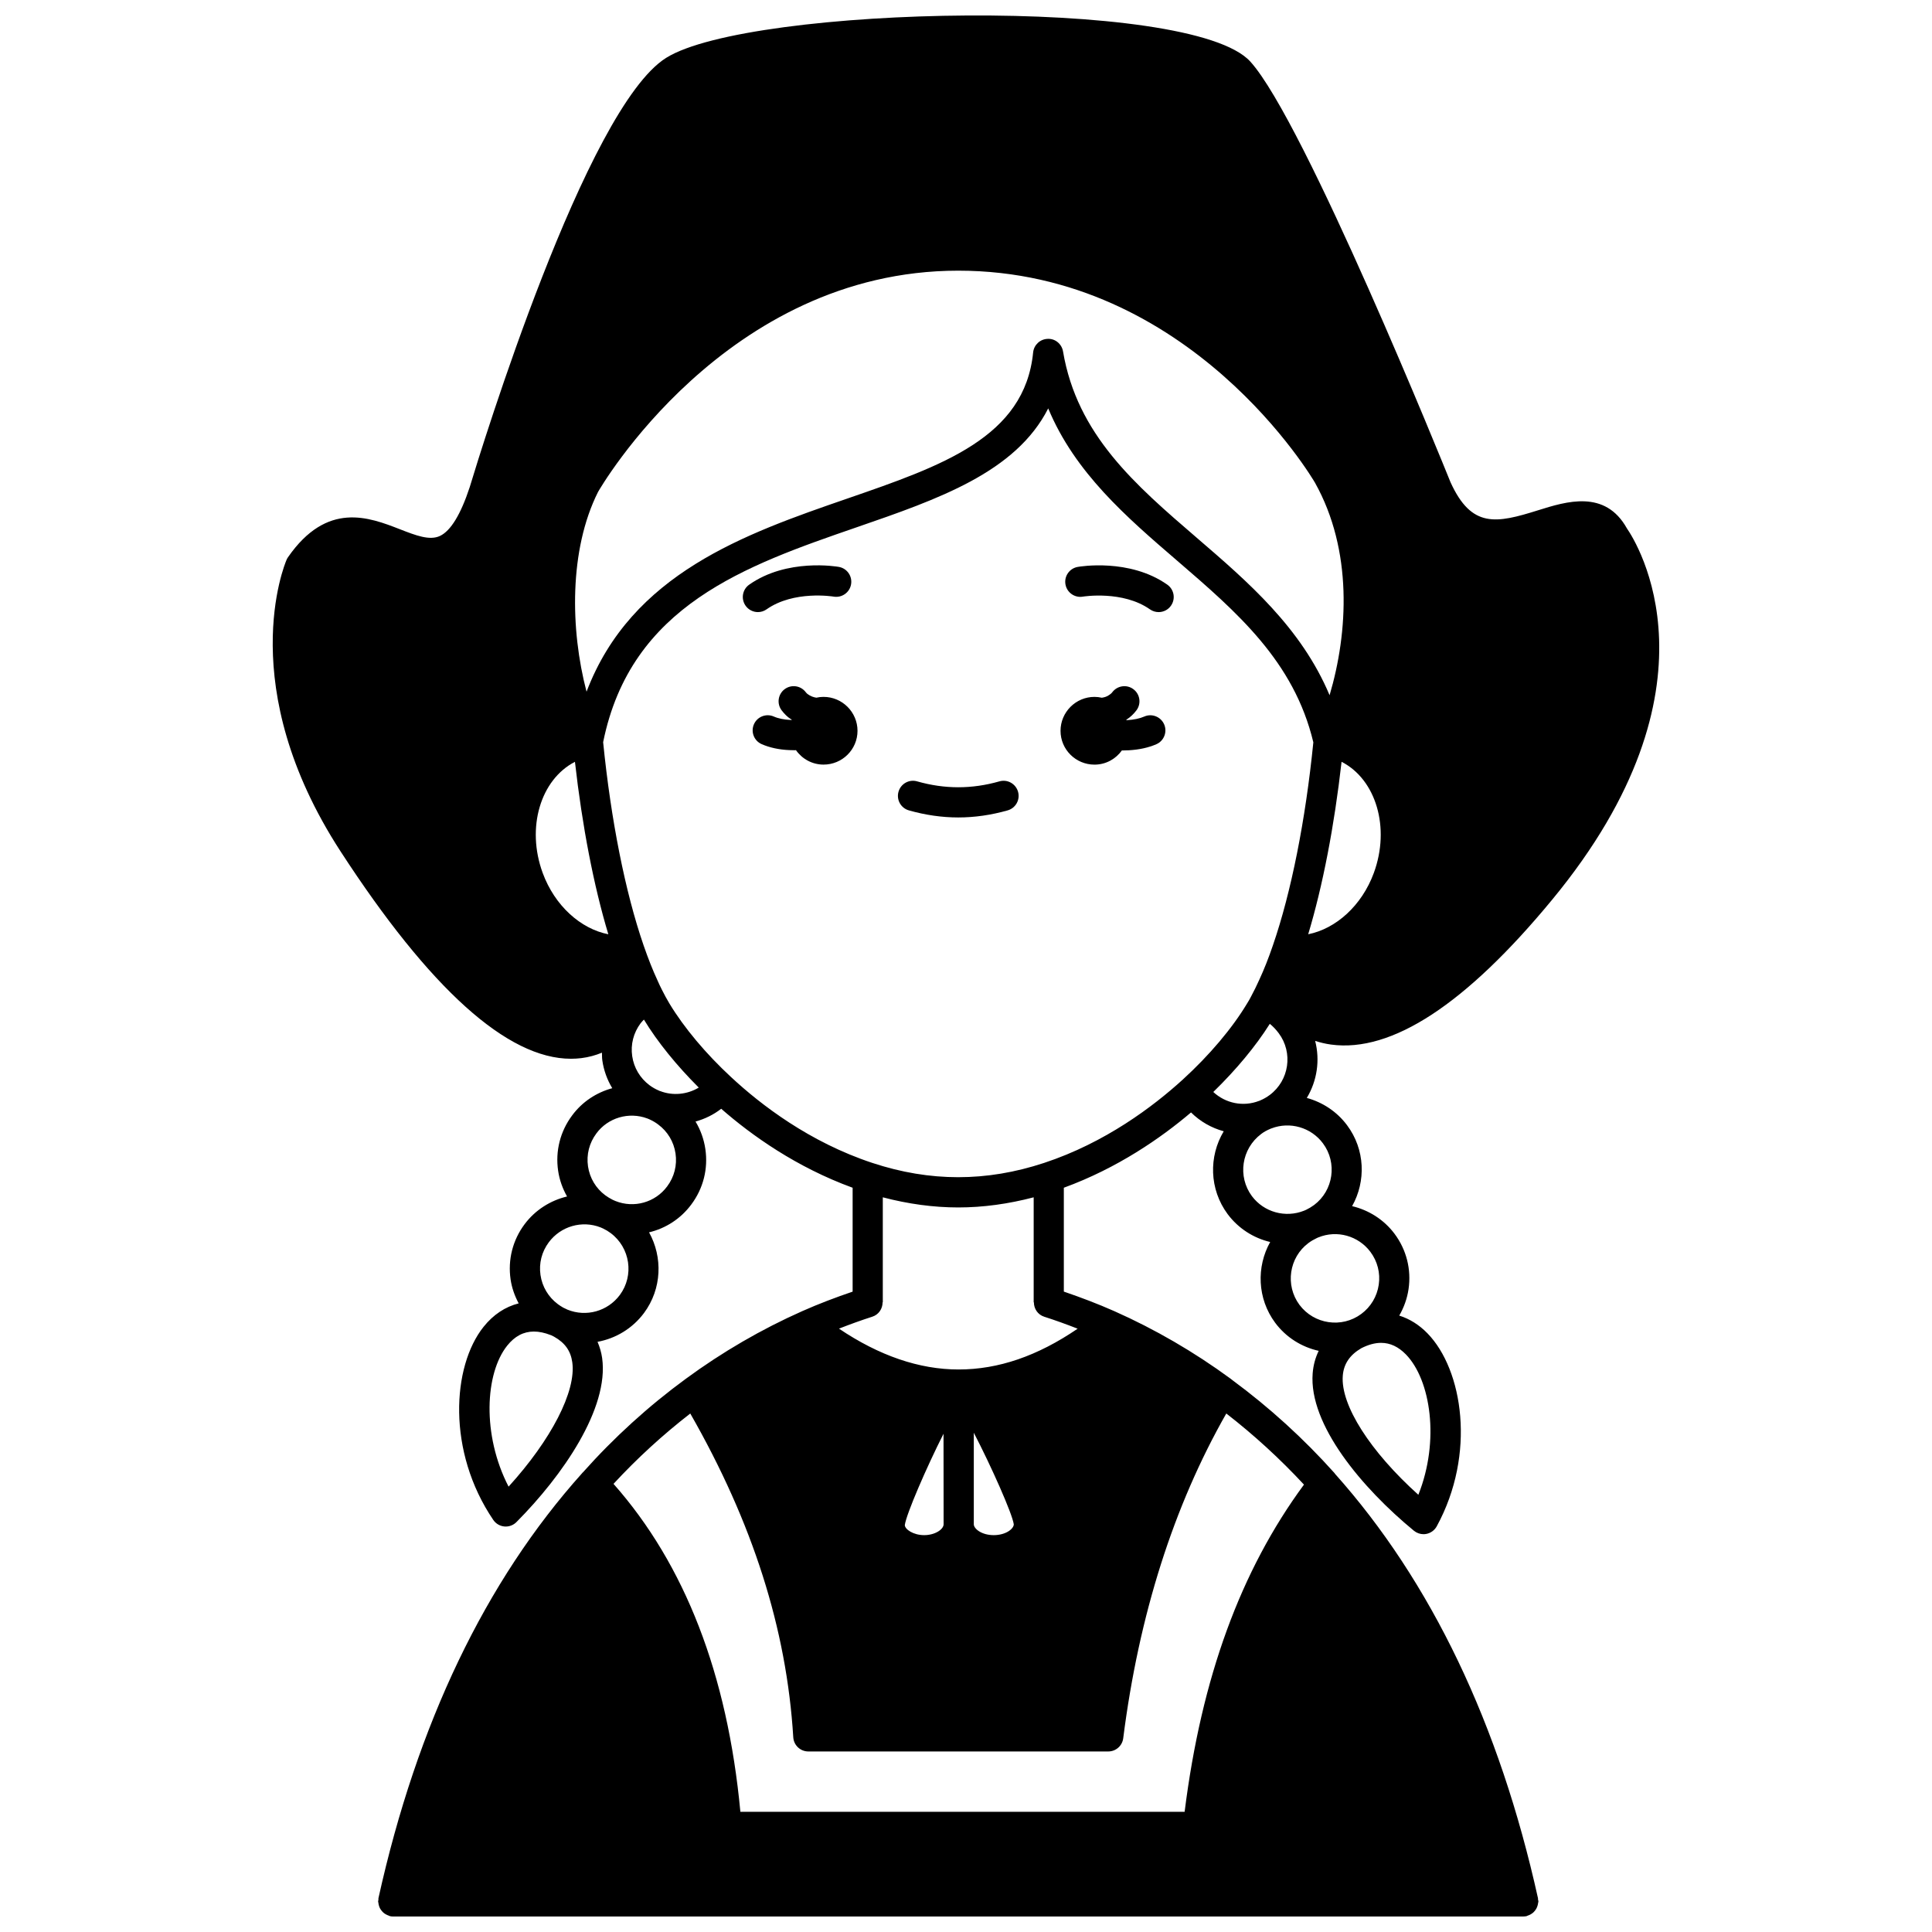 <?xml version="1.0" encoding="UTF-8"?>
<!-- Uploaded to: ICON Repo, www.svgrepo.com, Generator: ICON Repo Mixer Tools -->
<svg width="800px" height="800px" version="1.1" viewBox="144 144 512 512" xmlns="http://www.w3.org/2000/svg">
 <defs>
  <clipPath id="a">
   <path d="m216 148.09h368v503.81h-368z"/>
  </clipPath>
 </defs>
 <path d="m362.25 328.68c-0.66 0-1.301 0.078-1.914 0.215-0.727-0.117-1.527-0.371-2.281-0.941-0.172-0.113-0.344-0.281-0.52-0.512-1.324-1.766-3.824-2.125-5.598-0.801-1.766 1.324-2.125 3.832-0.801 5.594 0.746 1 1.625 1.82 2.336 2.262 0.117 0.09 0.238 0.133 0.355 0.215-0.008 0.027-0.016 0.055-0.023 0.078-0.098-0.004-0.18 0.008-0.277 0.004-1.707-0.066-3.285-0.387-4.449-0.902-2.019-0.895-4.383 0.016-5.273 2.035-0.895 2.019 0.016 4.383 2.035 5.273 2.094 0.926 4.648 1.477 7.332 1.582 0.48 0.023 0.969 0.035 1.453 0.035 0.109 0 0.211-0.016 0.316-0.016 1.621 2.309 4.285 3.824 7.312 3.824 4.957 0 8.996-4 8.996-8.957-0.004-4.949-4.043-8.988-9-8.988z"/>
 <path d="m447.25 333.89c-1.227 0.535-2.719 0.848-4.562 0.957-0.059 0.004-0.117-0.004-0.176 0-0.012-0.035-0.02-0.07-0.031-0.109 0.031-0.023 0.062-0.031 0.094-0.055 0.984-0.633 1.855-1.457 2.598-2.445 1.324-1.766 0.961-4.273-0.812-5.594-1.766-1.328-4.273-0.957-5.598 0.809-0.168 0.23-0.34 0.398-0.777 0.691-0.605 0.461-1.32 0.668-2 0.762-0.629-0.141-1.27-0.223-1.938-0.223-4.957 0-8.996 4.039-8.996 8.996 0 4.957 4.039 8.957 8.996 8.957 3.008 0 5.641-1.496 7.266-3.766 0.062 0 0.129 0.012 0.195 0.012 0.551 0 1.105-0.016 1.656-0.051 2.793-0.164 5.172-0.691 7.277-1.602 2.023-0.883 2.949-3.238 2.07-5.262-0.887-2.031-3.246-2.961-5.262-2.078z"/>
 <path d="m429.6 294.24c-2.176 0.383-3.625 2.453-3.242 4.629 0.383 2.176 2.469 3.633 4.633 3.242 0.105-0.023 10.559-1.688 17.758 3.375 0.699 0.492 1.5 0.727 2.297 0.727 1.254 0 2.5-0.586 3.273-1.699 1.27-1.809 0.836-4.297-0.973-5.574-10.008-7.035-23.199-4.801-23.746-4.699z"/>
 <path d="m347.15 305.48c7.211-5.074 17.57-3.406 17.766-3.371 2.18 0.375 4.242-1.074 4.625-3.246 0.383-2.176-1.066-4.25-3.242-4.629-0.551-0.098-13.746-2.332-23.746 4.703-1.809 1.27-2.242 3.762-0.973 5.574 0.781 1.109 2.016 1.699 3.273 1.699 0.797 0 1.598-0.234 2.297-0.73z"/>
 <path d="m408.85 351.07c-7.312 2.082-14.484 2.082-21.797 0-2.137-0.617-4.336 0.625-4.941 2.75s0.629 4.336 2.75 4.938c4.371 1.242 8.773 1.875 13.09 1.875 4.316 0 8.719-0.633 13.09-1.875 2.125-0.605 3.356-2.816 2.75-4.938-0.605-2.125-2.812-3.363-4.941-2.75z"/>
 <g clip-path="url(#a)">
  <path d="m555.32 382.45c46.676-56.523 22.332-94.809 19.824-98.426-5.781-10.363-16.059-7.137-23.566-4.785-11.066 3.469-17.598 4.828-23.184-7.461-1.57-3.898-38.656-95.602-53.047-111.46-15.785-17.418-132.75-14.816-154.81-0.984-21.25 13.285-48.992 103.61-52.059 113.77-2.383 7.238-5.035 11.582-7.883 12.926-2.738 1.289-6.402-0.133-10.637-1.785-8.137-3.164-19.273-7.5-29.629 7.414-0.152 0.219-0.285 0.453-0.387 0.699-0.582 1.355-13.953 33.695 14.273 77.211 23.727 36.531 44.262 55.012 61.102 55.012 0.922 0 1.844-0.059 2.746-0.168 1.996-0.246 3.801-0.762 5.461-1.445 0.027 0.691-0.004 1.379 0.102 2.074 0.383 2.641 1.289 5.117 2.629 7.34-4.168 1.133-7.957 3.59-10.637 7.223-3.16 4.231-4.473 9.434-3.707 14.66 0.355 2.441 1.188 4.727 2.367 6.812-4.387 1.055-8.418 3.555-11.254 7.352-3.156 4.223-4.469 9.41-3.711 14.625 0.332 2.266 1.098 4.387 2.144 6.352-3.539 0.891-6.727 2.981-9.309 6.219-8.352 10.469-9.746 33.008 2.574 51.168 0.672 0.988 1.746 1.625 2.934 1.738 0.125 0.012 0.25 0.016 0.371 0.016 1.059 0 2.082-0.418 2.836-1.18 12.207-12.266 24.586-30.137 22.711-43.48-0.215-1.527-0.652-2.945-1.219-4.293 4.793-0.879 9.234-3.5 12.316-7.637 4.758-6.418 4.988-14.809 1.336-21.375 4.383-1.043 8.391-3.586 11.211-7.402 3.16-4.231 4.477-9.434 3.711-14.66-0.383-2.637-1.285-5.102-2.606-7.305 2.445-0.672 4.766-1.797 6.805-3.383 8.078 7.07 19.941 15.504 34.828 20.93v27.535c-4.492 1.527-8.984 3.227-13.379 5.18-10.773 4.785-21.145 10.809-30.809 17.902-9.918 7.258-19.105 15.617-27.293 24.82-0.031 0.027-0.07 0.039-0.102 0.066-0.039 0.039-0.051 0.098-0.094 0.137-0.012 0.016-0.027 0.027-0.039 0.039-25.574 28.535-43.723 66.414-53.945 112.59-0.031 0.148 0.008 0.293-0.008 0.441s-0.082 0.277-0.082 0.422c0 0.125 0.059 0.23 0.07 0.355 0.023 0.277 0.078 0.531 0.16 0.797 0.07 0.242 0.156 0.469 0.273 0.688 0.121 0.227 0.266 0.43 0.43 0.633 0.16 0.199 0.324 0.379 0.516 0.543s0.398 0.297 0.625 0.418c0.23 0.133 0.469 0.238 0.727 0.324 0.121 0.039 0.211 0.121 0.336 0.148 0.289 0.062 0.574 0.094 0.859 0.094h0.004 299.51c0.016 0 0.031-0.008 0.047-0.012 0.258-0.008 0.516-0.027 0.777-0.082 0.113-0.023 0.195-0.102 0.305-0.137 0.309-0.094 0.586-0.219 0.855-0.379 0.168-0.102 0.324-0.195 0.473-0.32 0.258-0.207 0.469-0.438 0.664-0.699 0.109-0.145 0.207-0.289 0.301-0.449 0.156-0.281 0.266-0.57 0.352-0.887 0.051-0.195 0.098-0.383 0.117-0.586 0.016-0.152 0.09-0.289 0.09-0.449 0-0.188-0.082-0.344-0.109-0.523-0.016-0.117 0.02-0.223-0.008-0.336-10.203-46.102-28.316-83.945-53.824-112.5-0.035-0.039-0.043-0.094-0.078-0.137-8.199-9.164-17.297-17.43-27.016-24.605-0.105-0.105-0.23-0.172-0.344-0.27-0.066-0.047-0.133-0.105-0.199-0.156-9.668-7.094-20.035-13.113-30.816-17.902-4.391-1.945-8.879-3.644-13.375-5.18v-27.527c14.215-5.191 25.738-13.18 33.707-19.953 2.438 2.418 5.438 4.113 8.668 4.992-3.996 6.66-3.859 15.355 1.043 21.965 2.848 3.805 6.871 6.34 11.266 7.379-3.676 6.578-3.441 14.977 1.324 21.406 2.934 3.93 7.074 6.445 11.531 7.438-0.883 1.824-1.426 3.809-1.594 5.941-1.086 13.605 13.148 30.48 26.832 41.734 0.723 0.59 1.621 0.91 2.539 0.91 0.25 0 0.508-0.023 0.758-0.074 1.168-0.227 2.18-0.965 2.75-2.012 10.492-19.23 6.902-41.512-2.438-51.117-2.242-2.309-4.781-3.875-7.5-4.723 1.242-2.144 2.098-4.516 2.469-7.039 0.758-5.219-0.555-10.414-3.711-14.641-2.848-3.797-6.867-6.285-11.246-7.328 3.707-6.594 3.461-15.023-1.34-21.445-2.703-3.633-6.512-6.094-10.668-7.231 2.731-4.535 3.531-10 2.211-15.117 1.309 0.422 2.703 0.77 4.211 0.973 16.086 2.191 35.77-10.715 58.574-38.363zm-74.832 51.734c-0.812 0.602-1.656 1.082-2.508 1.438-0.008 0.004-0.016 0.012-0.023 0.016-0.09 0.035-0.168 0.062-0.266 0.105-0.008 0.004-0.016 0-0.027 0.004-4.191 1.629-8.879 0.656-12.129-2.359 6.031-5.863 11.242-12.125 14.977-18.062 0.836 0.672 1.625 1.496 2.356 2.477 3.863 5.164 2.793 12.523-2.379 16.383zm-62.496 54.949c0 1.691 1.027 3.266 2.727 3.809 2.961 0.945 5.926 2.023 8.867 3.176-10.613 7.238-20.984 10.809-31.562 10.809-10.422 0-21.059-3.66-31.688-10.824 2.934-1.145 5.883-2.219 8.832-3.164 1.699-0.539 2.727-2.113 2.727-3.805h0.055v-27.832c6.707 1.758 13.41 2.684 19.992 2.684 6.582 0 13.285-0.926 19.992-2.684v27.832zm-10.648 61.695c-3.223 0-5.277-1.703-5.277-2.879v-24.258c4.664 8.973 10.195 21.453 10.594 24.258 0.004 1.176-2.066 2.879-5.316 2.879zm-18.43 0c-2.883 0-5.117-1.547-5.129-2.672 0.391-2.902 5.715-15.219 10.258-24.195 0.008 9.754 0.023 21.785 0.023 23.984 0 1.336-2.25 2.883-5.152 2.883zm-13.703-98.633c-16.668-5.5-29.555-15.395-37.445-22.734-6.676-6.172-12.492-13.105-16.359-19.512-0.668-1.117-1.336-2.344-1.969-3.606-0.402-0.805-0.84-1.676-1.27-2.699-1.168-2.512-2.348-5.488-3.602-9.094-4.859-14.078-8.656-33.188-10.727-53.859 7.328-36.266 37.777-46.805 67.242-56.973 21.535-7.434 42.109-14.539 50.707-31.488 7.09 17.051 20.777 28.836 34.109 40.305 15.953 13.734 31.02 26.715 36.152 48.191-2.07 20.66-5.867 39.75-10.723 53.828-1.148 3.363-2.344 6.391-3.578 9.043-0.715 1.586-1.434 3.066-2.25 4.578-0.301 0.602-0.641 1.172-1.012 1.766-3.945 6.578-10.004 13.742-17.055 20.172-7.812 7.117-20.527 16.727-36.738 22.074-15.293 5.043-30.207 5.043-45.484 0.008zm-56.262-19.051c-0.023-0.012-0.051-0.004-0.078-0.012-0.07-0.035-0.145-0.066-0.215-0.098-0.008-0.004-0.012-0.012-0.02-0.012-0.863-0.355-1.707-0.84-2.5-1.422-2.512-1.879-4.141-4.613-4.594-7.711-0.453-3.09 0.332-6.176 2.231-8.719 0.27-0.367 0.578-0.641 0.871-0.969 3.602 5.941 8.707 12.207 14.535 18.02-3.023 1.824-6.844 2.238-10.23 0.922zm-31.121-57.785c-4.43-12.035-0.57-24.781 8.539-29.469 1.922 17.02 4.984 32.891 8.848 45.703-7.344-1.438-14.199-7.57-17.387-16.234zm11.613-48.055c-4.332-16.48-4.641-37.609 3.039-52.922 0.332-0.582 33.633-58.652 95.469-58.652 61.723 0 94.242 55.676 94.547 56.211 10.008 17.902 8.805 39.621 3.859 56.301-7.516-17.879-21.562-29.996-35.242-41.762-16.285-14.016-31.664-27.25-35.398-49.344-0.332-1.977-2.078-3.449-4.078-3.332-2.004 0.066-3.644 1.602-3.844 3.594-2.242 22.504-24.062 30.035-49.328 38.754-26.977 9.316-57.102 19.812-69.023 51.152zm200.09 18.582c9.102 4.652 12.973 17.422 8.539 29.477-3.188 8.656-10.051 14.773-17.383 16.223 3.856-12.809 6.918-28.676 8.844-45.699zm-220.75 192.09c-7.102-13.738-6.223-30.035-0.367-37.367 1.992-2.492 4.324-3.734 7.074-3.734 1.379 0 2.863 0.312 4.457 0.938 0.059 0.023 0.117 0.043 0.176 0.062 0.195 0.094 0.383 0.191 0.559 0.281 0.004 0.004 0.109 0.059 0.184 0.098 2.856 1.602 4.379 3.75 4.797 6.746 1.09 7.691-5.594 20.57-16.879 32.977zm29.48-50.789c-3.219 4.32-8.906 5.906-13.887 3.879-0.008-0.004-0.031-0.016-0.035-0.02-0.336-0.172-0.711-0.348-1.09-0.52-0.484-0.289-0.953-0.57-1.418-0.922-2.512-1.879-4.141-4.613-4.594-7.711-0.453-3.09 0.332-6.176 2.207-8.684 3.168-4.246 8.797-5.875 13.734-3.93 0.199 0.074 0.422 0.176 0.684 0.305 0.73 0.352 1.367 0.738 1.977 1.199 5.172 3.863 6.258 11.223 2.422 16.402zm12.547-28.781c-3.156 4.266-8.801 5.848-13.719 3.871-0.242-0.117-0.48-0.219-0.715-0.316-0.691-0.344-1.352-0.754-1.961-1.191-2.5-1.852-4.125-4.578-4.582-7.668-0.457-3.106 0.328-6.207 2.219-8.734 3.07-4.168 8.598-5.789 13.477-3.973 0.184 0.082 0.348 0.148 0.504 0.203 0.973 0.445 1.727 0.887 2.41 1.414 2.5 1.852 4.125 4.578 4.582 7.668 0.457 3.102-0.324 6.199-2.215 8.727zm168.76 79.031c-16.758 22.742-27.172 51.137-31.629 86.711h-117.73c-3.422-36.477-14.734-65.566-33.621-86.91 6.258-6.769 13.074-13.012 20.344-18.641 16.539 28.922 25.535 57.043 27.293 85.805 0.129 2.109 1.875 3.754 3.992 3.754h79.484c2.012 0 3.715-1.496 3.965-3.496 4.156-32.719 13.383-61.609 27.316-86.07 7.305 5.664 14.203 11.973 20.586 18.848zm30.312 2.695c-12.738-11.449-20.648-23.77-20.027-31.555 0.25-3.16 1.875-5.508 4.906-7.285 1.863-0.949 3.606-1.422 5.246-1.422 2.406 0 4.586 1.027 6.59 3.082 6.543 6.731 9.012 22.848 3.285 37.18zm-12.699-64.363c1.871 2.508 2.656 5.594 2.203 8.695-0.457 3.109-2.094 5.859-4.617 7.734-5.172 3.852-12.539 2.758-16.398-2.41-3.84-5.184-2.754-12.543 2.383-16.375 0.703-0.516 1.402-0.926 2.074-1.238 0.023-0.016 0.328-0.16 0.387-0.188 0.055-0.02 0.117-0.043 0.172-0.066 4.922-2.012 10.602-0.43 13.797 3.848zm-12.594-28.785c3.863 5.168 2.785 12.523-2.344 16.359-0.719 0.52-1.422 0.945-2.09 1.258-0.012 0.004-0.02 0.012-0.031 0.016-0.168 0.07-0.336 0.141-0.496 0.215-4.969 2-10.668 0.418-13.855-3.844-3.852-5.195-2.766-12.57 2.469-16.48 0.668-0.516 1.457-0.957 2.406-1.352 0.074-0.031 0.148-0.062 0.219-0.098-0.035 0.016 0 0.004 0.09-0.023 4.887-1.883 10.496-0.266 13.633 3.949z"/>
 </g>
</svg>